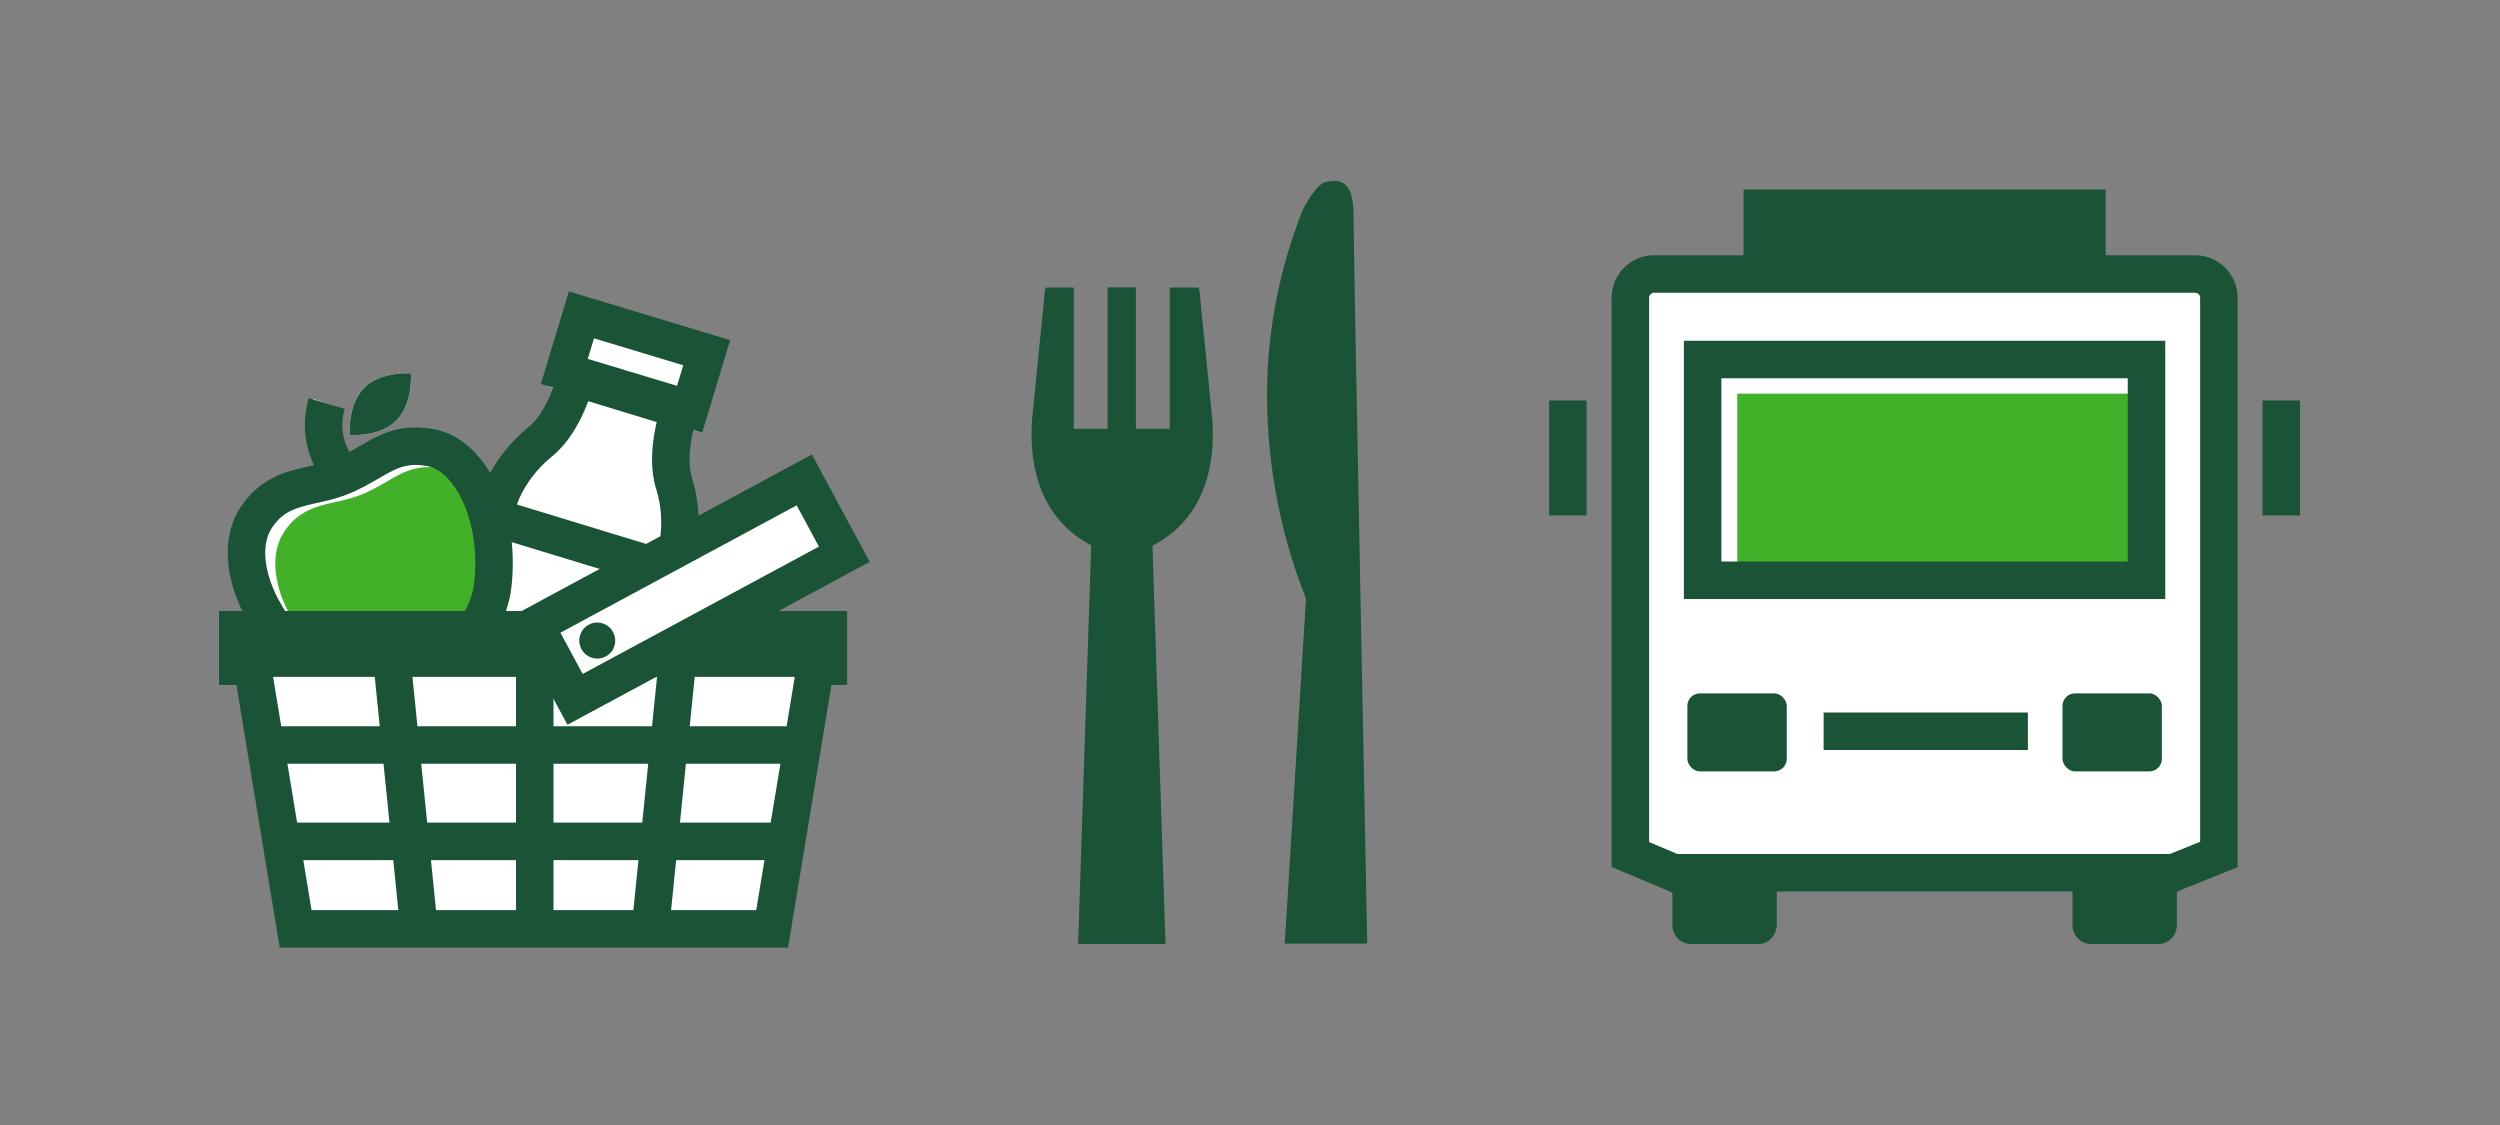 <?xml version="1.0" encoding="UTF-8"?><svg id="LINE_ART_STROKE" xmlns="http://www.w3.org/2000/svg" viewBox="0 0 200 90"><rect x="0" y="0" width="200" height="90" fill="#808080" stroke="none"/><defs><style>.cls-1{stroke-linecap:round;}.cls-1,.cls-2{stroke-miterlimit:10;stroke-width:3px;}.cls-1,.cls-2,.cls-3,.cls-4,.cls-5{fill:none;stroke:#1a5336;}.cls-3{stroke-miterlimit:10;stroke-width:3px;}.cls-4{stroke-miterlimit:10.03;stroke-width:3.01px;}.cls-5{stroke-miterlimit:10;stroke-width:3px;}.cls-6{fill:#43b02a;}.cls-6,.cls-7,.cls-8{stroke-width:0px;}.cls-7{fill:#1a5336;}.cls-8{fill:#fff;}</style></defs><polygon class="cls-7" points="93.24 75.52 86.25 75.52 87.37 41.32 92.12 41.32 93.24 75.52"/><path class="cls-7" d="m89.23,34.31h-3.33v-11.31h-2.23c-.07.19-.11.39-.11.6l-1,10c-.31,4.66,1.27,8.61,5.47,10.36h3.49c4.2-1.75,5.78-5.7,5.47-10.36l-1-10c0-.21-.04-.41-.11-.6h-2.3v11.31h-4.29"/><path class="cls-7" d="m109.38,75.49s-1.1-55.58-1.1-58.34c0-1.8-.44-3.07-2.29-2.57-.65.18-1.72,1.88-2,2.81-1.58,4.16-2.47,8.55-2.61,13-.16,5.98.89,11.94,3.1,17.5l-1.7,27.6h6.6Z"/><rect class="cls-7" x="88.61" y="22.99" width="2.26" height="12.2"/><rect class="cls-8" x="131.04" y="22.37" width="45.85" height="46.73"/><rect class="cls-6" x="138.98" y="31.49" width="31.78" height="13.99"/><rect class="cls-7" x="134.99" y="55.47" width="7.95" height="6.24" rx="1" ry="1"/><rect class="cls-7" x="165" y="55.47" width="7.95" height="6.24" rx="1" ry="1"/><line class="cls-2" x1="145.89" y1="58.5" x2="162.23" y2="58.5"/><path class="cls-2" d="m170.62,71.12l6.89-2.76V23.81c0-1.04-.85-1.88-1.89-1.89h-43.3c-1.04,0-1.88.85-1.89,1.89v44.55l6.96,2.94"/><path class="cls-7" d="m174.15,69.87v4.11c0,.85-.65,1.54-1.45,1.54h-5.45c-.8,0-1.45-.69-1.45-1.53h0v-4.12"/><path class="cls-7" d="m142.14,69.87v4.11c0,.85-.65,1.54-1.45,1.54h-5.45c-.8,0-1.45-.69-1.45-1.53h0v-4.12"/><line class="cls-2" x1="174.37" y1="69.82" x2="133.57" y2="69.82"/><rect class="cls-2" x="136.21" y="28.76" width="35.51" height="17.66"/><line class="cls-2" x1="182.5" y1="32.04" x2="182.5" y2="41.24"/><line class="cls-2" x1="125.43" y1="32.04" x2="125.43" y2="41.24"/><rect class="cls-7" x="139.48" y="15.16" width="28.97" height="7.47"/><path class="cls-8" d="m61.67,48.89h6.08v5.96h-1.55l-3.41,20.68H22.63l-3.41-20.68h-1.72v-5.96h2.22c-1.36-2.73-1.76-5.79-.23-8.12,1.53-2.33,3.52-2.76,5.3-3.15l.75-.18c-.89-1.71-1.08-3.69-.53-5.54l1.14.39,1.14.38c-.38,1.32-.19,2.73.54,3.9.39-.2.8-.41,1.13-.62,1.5-.88,3.07-1.79,5.71-1.3,1.88.35,3.46,1.79,4.54,3.85.76-1.56,1.86-2.94,3.22-4.02.98-.92,1.72-2.07,2.13-3.35l-.8-.25,2.08-6.82,12.29,3.75-2.08,6.79-.8-.25c-.37,1.29-.4,2.65-.1,3.96.36,1.12.54,2.28.53,3.45l9.22-4.97,4.35,8.05-7.56,4.06Z"/><path class="cls-8" d="m31.72,33.63c-1.36,1.36-3.75,1.17-3.75,1.17,0,0-.2-2.41,1.15-3.76s3.75-1.17,3.75-1.17c0,0,.2,2.37-1.15,3.76Z"/><path class="cls-2" d="m54.24,43.62c.29-1.65.18-3.34-.31-4.94-.8-2.49.45-5.92.45-5.92l-8.3-2.53s-.85,3.56-2.93,5.17c-1.29,1.06-2.32,2.4-3.01,3.93-.1.23-.18.47-.26.72l-4.41,14.49c-.52,1.7.43,3.5,2.13,4.02,0,0,0,0,0,0l8.05,2.41c1.7.52,3.5-.43,4.02-2.13,0,0,0,0,0,0l4.41-14.49c.03-.23.09-.47.14-.72Z"/><rect class="cls-4" x="48.48" y="23.74" width="4.73" height="10.47" transform="translate(8.4 69.26) rotate(-73.19)"/><rect class="cls-5" x="40.74" y="40.47" width="9.05" height="14.78" transform="translate(-13.71 77.2) rotate(-73.05)"/><path class="cls-6" d="m34.66,53.74c-3.17,1.47-6.91.78-9.35-1.72-2.76-2.73-4.26-6.93-2.58-9.47s4.02-2.04,6.35-3.05c2.46-1.06,3.48-2.54,6.31-2.03,2.83.52,5.05,4.83,4.51,9.92-.28,2.65-2.25,5.05-5.24,6.35Z"/><path class="cls-2" d="m33.66,53.78c-3.49,1.61-7.63.85-10.32-1.9-3.04-3.01-4.69-7.65-2.85-10.46s4.43-2.26,7-3.37c2.72-1.17,3.84-2.81,6.96-2.24s5.59,5.31,4.98,10.94c-.3,2.94-2.48,5.6-5.78,7.03Z"/><path class="cls-2" d="m26.14,32.28c-.61,2.03-.1,4.23,1.35,5.78"/><path class="cls-7" d="m27.97,34.8s2.41.19,3.75-1.17,1.15-3.76,1.15-3.76c0,0-2.41-.19-3.75,1.17s-1.15,3.76-1.15,3.76Z"/><rect class="cls-7" x="17.5" y="48.88" width="50.27" height="5.96"/><polygon class="cls-8" points="20.08 52.65 23.65 74.31 61.77 74.31 65.35 52.65 20.08 52.65"/><polygon class="cls-2" points="20.08 52.65 23.65 74.31 61.77 74.31 65.35 52.65 20.08 52.65"/><rect class="cls-8" x="42.94" y="43.8" width="24.47" height="6.75" transform="translate(-15.78 31.83) rotate(-28.33)"/><rect class="cls-3" x="42.94" y="43.8" width="24.47" height="6.75" transform="translate(-15.78 31.83) rotate(-28.33)"/><path class="cls-7" d="m49.08,51.88c-.35.71-1.22,1.01-1.93.66-.71-.35-1.01-1.22-.66-1.93.35-.71,1.21-1.01,1.92-.66.71.35,1.01,1.22.66,1.93Z"/><line class="cls-1" x1="42.78" y1="53.02" x2="42.78" y2="74.21"/><line class="cls-1" x1="22.08" y1="59.6" x2="63.47" y2="59.6"/><line class="cls-1" x1="23.6" y1="67.31" x2="61.95" y2="67.31"/><line class="cls-1" x1="31.26" y1="51.89" x2="33.51" y2="74.17"/><line class="cls-1" x1="54.3" y1="51.89" x2="52.04" y2="74.17"/></svg>